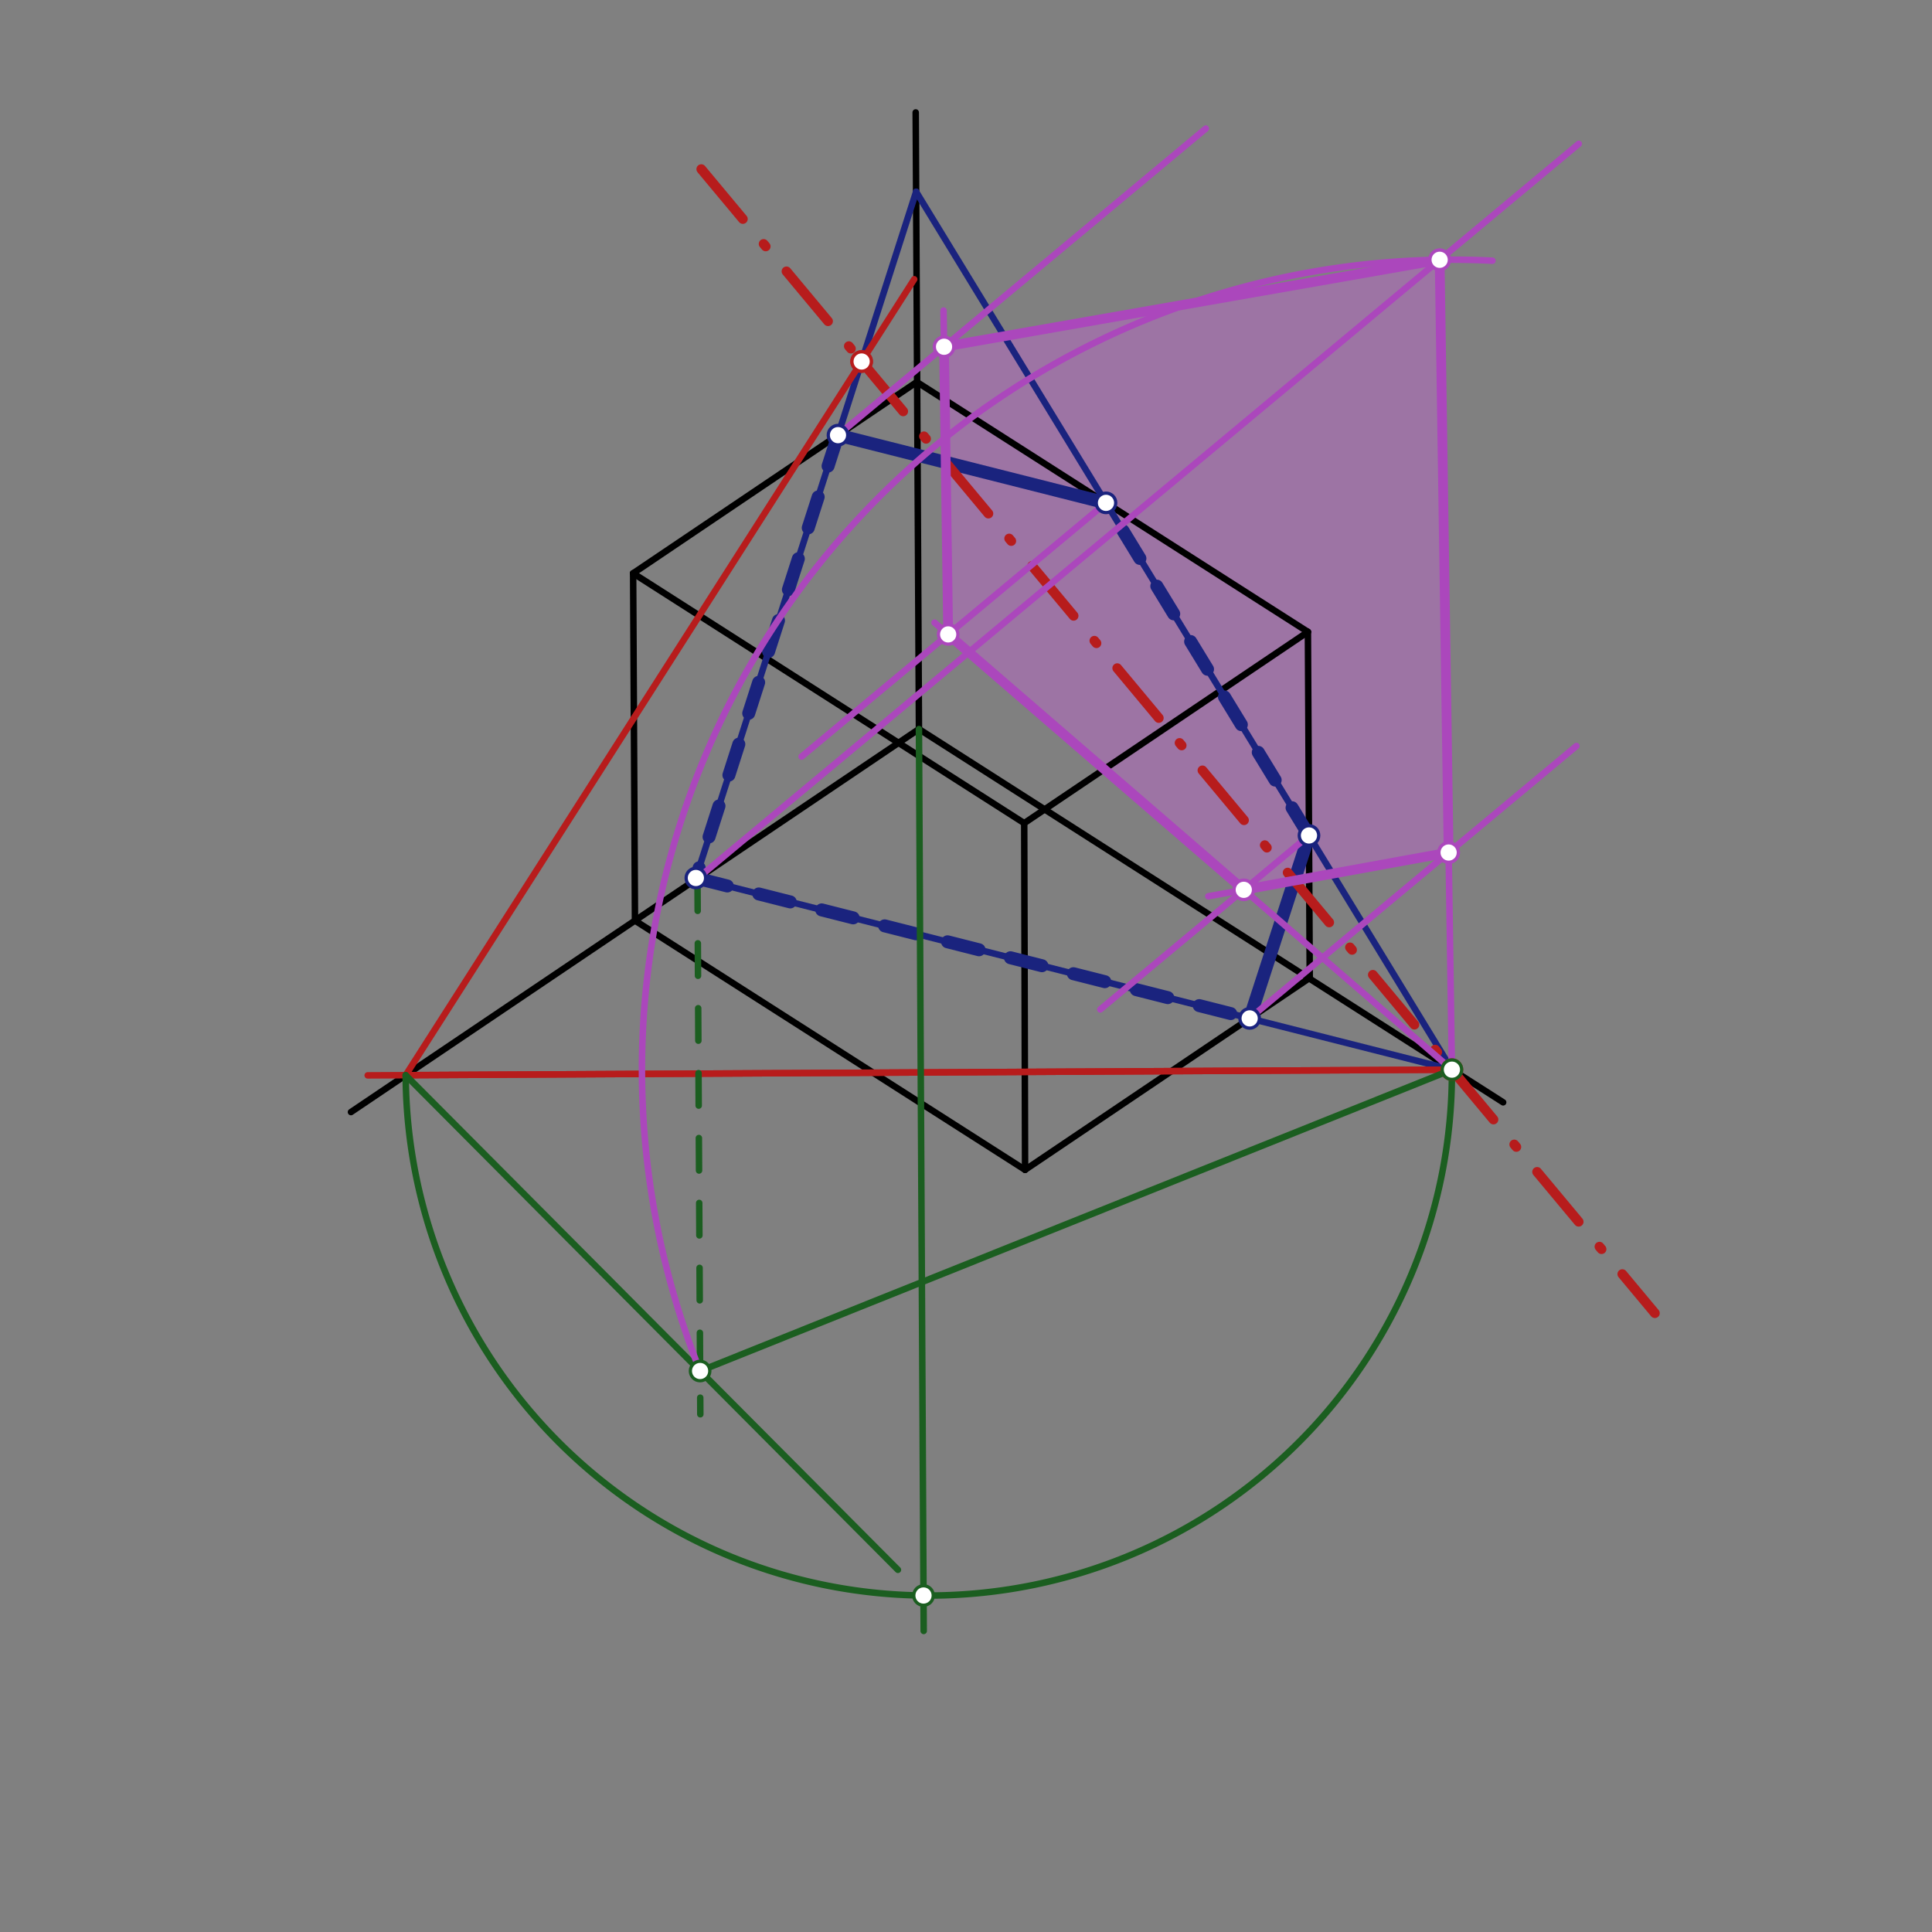 <svg xmlns="http://www.w3.org/2000/svg" class="svg--1it" height="100%" preserveAspectRatio="xMidYMid meet" viewBox="0 0 595.276 595.276" width="100%"><rect x="0" y="0" width="595.276" height="595.276" fill="#808080" stroke="none"/><defs><marker id="marker-arrow" markerHeight="16" markerUnits="userSpaceOnUse" markerWidth="24" orient="auto-start-reverse" refX="24" refY="4" viewBox="0 0 24 8"><path d="M 0 0 L 24 4 L 0 8 z" stroke="inherit"></path></marker></defs><g class="aux-layer--1FB"></g><g class="main-layer--3Vd"><g class="element--2qn"><g fill="#C5CAE9" opacity="0.5"><path d="M 443.578 80.043 L 290.876 106.839 L 443.578 80.043 Z" stroke="none"></path></g></g><g class="element--2qn"><g fill="#C5CAE9" opacity="0.5"><path d="M 290.876 106.839 L 443.578 80.043 L 290.876 106.839 Z" stroke="none"></path></g></g><g class="element--2qn"><g fill="#BA68C8" opacity="0.5"><path d="M 443.578 80.043 L 290.876 106.839 L 292.146 195.47 L 383.225 274.166 L 446.342 262.676 L 444.391 79.32 Z" stroke="none"></path></g></g><g class="element--2qn"><line stroke="#000000" stroke-dasharray="none" stroke-linecap="round" stroke-width="2" x1="282.141" x2="283.141" y1="34.641" y2="224.641"></line></g><g class="element--2qn"><line stroke="#000000" stroke-dasharray="none" stroke-linecap="round" stroke-width="2" x1="283.141" x2="108.141" y1="224.641" y2="342.641"></line></g><g class="element--2qn"><line stroke="#000000" stroke-dasharray="none" stroke-linecap="round" stroke-width="2" x1="283.141" x2="463.141" y1="224.641" y2="339.641"></line></g><g class="element--2qn"><line stroke="#000000" stroke-dasharray="none" stroke-linecap="round" stroke-width="2" x1="282.485" x2="195.077" y1="117.701" y2="176.638"></line></g><g class="element--2qn"><line stroke="#000000" stroke-dasharray="none" stroke-linecap="round" stroke-width="2" x1="195.077" x2="315.578" y1="176.638" y2="253.625"></line></g><g class="element--2qn"><line stroke="#000000" stroke-dasharray="none" stroke-linecap="round" stroke-width="2" x1="315.578" x2="402.986" y1="253.625" y2="194.688"></line></g><g class="element--2qn"><line stroke="#000000" stroke-dasharray="none" stroke-linecap="round" stroke-width="2" x1="402.986" x2="282.485" y1="194.688" y2="117.701"></line></g><g class="element--2qn"><line stroke="#000000" stroke-dasharray="none" stroke-linecap="round" stroke-width="2" x1="402.986" x2="403.547" y1="194.688" y2="301.295"></line></g><g class="element--2qn"><line stroke="#000000" stroke-dasharray="none" stroke-linecap="round" stroke-width="2" x1="315.578" x2="315.84" y1="253.625" y2="360.435"></line></g><g class="element--2qn"><line stroke="#000000" stroke-dasharray="none" stroke-linecap="round" stroke-width="2" x1="315.84" x2="195.641" y1="360.435" y2="283.641"></line></g><g class="element--2qn"><line stroke="#000000" stroke-dasharray="none" stroke-linecap="round" stroke-width="2" x1="195.641" x2="195.077" y1="283.641" y2="176.638"></line></g><g class="element--2qn"><line stroke="#000000" stroke-dasharray="none" stroke-linecap="round" stroke-width="2" x1="315.84" x2="403.547" y1="360.435" y2="301.295"></line></g><g class="element--2qn"><line stroke="#1A237E" stroke-dasharray="none" stroke-linecap="round" stroke-width="2" x1="282.269" x2="214.407" y1="59.085" y2="270.521"></line></g><g class="element--2qn"><line stroke="#1A237E" stroke-dasharray="none" stroke-linecap="round" stroke-width="2" x1="214.407" x2="447.355" y1="270.521" y2="329.577"></line></g><g class="element--2qn"><line stroke="#1A237E" stroke-dasharray="none" stroke-linecap="round" stroke-width="2" x1="447.355" x2="282.269" y1="329.577" y2="59.085"></line></g><g class="element--2qn"><line stroke="#1A237E" stroke-dasharray="none" stroke-linecap="round" stroke-width="4" x1="258.2" x2="340.771" y1="134.075" y2="154.939"></line></g><g class="element--2qn"><line stroke="#1A237E" stroke-dasharray="none" stroke-linecap="round" stroke-width="4" x1="403.316" x2="385.035" y1="257.419" y2="313.778"></line></g><g class="element--2qn"><line stroke="#1A237E" stroke-dasharray="10" stroke-linecap="round" stroke-width="4" x1="258.2" x2="214.407" y1="134.075" y2="270.521"></line></g><g class="element--2qn"><line stroke="#1A237E" stroke-dasharray="10" stroke-linecap="round" stroke-width="4" x1="214.407" x2="385.035" y1="270.521" y2="313.778"></line></g><g class="element--2qn"><line stroke="#1A237E" stroke-dasharray="10" stroke-linecap="round" stroke-width="4" x1="403.316" x2="340.771" y1="257.419" y2="154.939"></line></g><g class="element--2qn"><line stroke="#B71C1C" stroke-dasharray="none" stroke-linecap="round" stroke-width="2" x1="447.355" x2="113.293" y1="329.577" y2="331.335"></line></g><g class="element--2qn"><line stroke="#B71C1C" stroke-dasharray="none" stroke-linecap="round" stroke-width="2" x1="124.999" x2="281.673" y1="331.273" y2="86.045"></line></g><g class="element--2qn"><line stroke="#B71C1C" stroke-dasharray="20, 10, 1, 10" stroke-linecap="round" stroke-width="3" x1="265.483" x2="447.355" y1="111.385" y2="329.577"></line></g><g class="element--2qn"><line stroke="#B71C1C" stroke-dasharray="20, 10, 1, 10" stroke-linecap="round" stroke-width="3" x1="216.077" x2="265.483" y1="52.113" y2="111.385"></line></g><g class="element--2qn"><line stroke="#B71C1C" stroke-dasharray="20, 10, 1, 10" stroke-linecap="round" stroke-width="3" x1="447.355" x2="509.893" y1="329.577" y2="404.604"></line></g><g class="element--2qn"><line stroke="#B71C1C" stroke-dasharray="none" stroke-linecap="round" stroke-width="2" x1="124.999" x2="447.355" y1="331.273" y2="329.577"></line></g><g class="element--2qn"><path d="M 124.999 331.273 A 161.18 161.18 0 1 0 447.355 329.577" fill="none" stroke="#1B5E20" stroke-dasharray="none" stroke-linecap="round" stroke-width="2"></path></g><g class="element--2qn"><line stroke="#1B5E20" stroke-dasharray="none" stroke-linecap="round" stroke-width="2" x1="283.141" x2="284.603" y1="224.641" y2="502.515"></line></g><g class="element--2qn"><line stroke="#1B5E20" stroke-dasharray="none" stroke-linecap="round" stroke-width="2" x1="276.666" x2="124.999" y1="483.679" y2="331.273"></line></g><g class="element--2qn"><line stroke="#1B5E20" stroke-dasharray="10" stroke-linecap="round" stroke-width="2" x1="214.909" x2="215.778" y1="270.649" y2="435.754"></line></g><g class="element--2qn"><line stroke="#1B5E20" stroke-dasharray="none" stroke-linecap="round" stroke-width="2" x1="447.355" x2="215.707" y1="329.577" y2="422.424"></line></g><g class="element--2qn"><line stroke="#AB47BC" stroke-dasharray="none" stroke-linecap="round" stroke-width="2" x1="214.909" x2="486.432" y1="270.649" y2="44.322"></line></g><g class="element--2qn"><line stroke="#AB47BC" stroke-dasharray="none" stroke-linecap="round" stroke-width="2" x1="258.2" x2="371.516" y1="134.075" y2="39.622"></line></g><g class="element--2qn"><line stroke="#AB47BC" stroke-dasharray="none" stroke-linecap="round" stroke-width="2" x1="340.771" x2="246.986" y1="154.939" y2="233.113"></line></g><g class="element--2qn"><line stroke="#AB47BC" stroke-dasharray="none" stroke-linecap="round" stroke-width="2" x1="403.316" x2="339.015" y1="257.419" y2="311.017"></line></g><g class="element--2qn"><line stroke="#AB47BC" stroke-dasharray="none" stroke-linecap="round" stroke-width="2" x1="385.035" x2="485.713" y1="313.778" y2="229.858"></line></g><g class="element--2qn"><path d="M 215.707 422.424 A 249.562 249.562 0 0 1 459.841 80.327" fill="none" stroke="#AB47BC" stroke-dasharray="none" stroke-linecap="round" stroke-width="2"></path></g><g class="element--2qn"><line stroke="#AB47BC" stroke-dasharray="none" stroke-linecap="round" stroke-width="2" x1="443.578" x2="447.355" y1="80.043" y2="329.577"></line></g><g class="element--2qn"><line stroke="#AB47BC" stroke-dasharray="none" stroke-linecap="round" stroke-width="2" x1="446.342" x2="398.804" y1="262.676" y2="271.33"></line></g><g class="element--2qn"><line stroke="#AB47BC" stroke-dasharray="none" stroke-linecap="round" stroke-width="2" x1="398.804" x2="372.309" y1="271.33" y2="276.153"></line></g><g class="element--2qn"><line stroke="#AB47BC" stroke-dasharray="none" stroke-linecap="round" stroke-width="2" x1="447.355" x2="383.225" y1="329.577" y2="274.166"></line></g><g class="element--2qn"><line stroke="#AB47BC" stroke-dasharray="none" stroke-linecap="round" stroke-width="2" x1="383.225" x2="287.954" y1="274.166" y2="191.848"></line></g><g class="element--2qn"><line stroke="#AB47BC" stroke-dasharray="none" stroke-linecap="round" stroke-width="2" x1="292.146" x2="291.386" y1="195.47" y2="142.461"></line></g><g class="element--2qn"><line stroke="#AB47BC" stroke-dasharray="none" stroke-linecap="round" stroke-width="2" x1="291.386" x2="290.716" y1="142.461" y2="95.689"></line></g><g class="element--2qn"><line stroke="#AB47BC" stroke-dasharray="none" stroke-linecap="round" stroke-width="3" x1="443.578" x2="446.342" y1="80.043" y2="262.676"></line></g><g class="element--2qn"><line stroke="#AB47BC" stroke-dasharray="none" stroke-linecap="round" stroke-width="3" x1="446.342" x2="383.225" y1="262.676" y2="274.166"></line></g><g class="element--2qn"><line stroke="#AB47BC" stroke-dasharray="none" stroke-linecap="round" stroke-width="3" x1="383.225" x2="292.146" y1="274.166" y2="195.47"></line></g><g class="element--2qn"><line stroke="#AB47BC" stroke-dasharray="none" stroke-linecap="round" stroke-width="3" x1="292.146" x2="290.876" y1="195.47" y2="106.839"></line></g><g class="element--2qn"><line stroke="#AB47BC" stroke-dasharray="none" stroke-linecap="round" stroke-width="3" x1="290.876" x2="443.578" y1="106.839" y2="80.043"></line></g><g class="element--2qn"><circle cx="258.2" cy="134.075" r="3" stroke="#1A237E" stroke-width="1" fill="#ffffff"></circle>}</g><g class="element--2qn"><circle cx="340.771" cy="154.939" r="3" stroke="#1A237E" stroke-width="1" fill="#ffffff"></circle>}</g><g class="element--2qn"><circle cx="403.316" cy="257.419" r="3" stroke="#1A237E" stroke-width="1" fill="#ffffff"></circle>}</g><g class="element--2qn"><circle cx="385.035" cy="313.778" r="3" stroke="#1A237E" stroke-width="1" fill="#ffffff"></circle>}</g><g class="element--2qn"><circle cx="214.407" cy="270.521" r="3" stroke="#1A237E" stroke-width="1" fill="#ffffff"></circle>}</g><g class="element--2qn"><circle cx="265.483" cy="111.385" r="3" stroke="#B71C1C" stroke-width="1" fill="#ffffff"></circle>}</g><g class="element--2qn"><circle cx="447.355" cy="329.577" r="3" stroke="#B71C1C" stroke-width="1" fill="#ffffff"></circle>}</g><g class="element--2qn"><circle cx="265.483" cy="111.385" r="3" stroke="#B71C1C" stroke-width="1" fill="#ffffff"></circle>}</g><g class="element--2qn"><circle cx="284.546" cy="491.597" r="3" stroke="#1B5E20" stroke-width="1" fill="#ffffff"></circle>}</g><g class="element--2qn"><circle cx="215.707" cy="422.424" r="3" stroke="#1B5E20" stroke-width="1" fill="#ffffff"></circle>}</g><g class="element--2qn"><circle cx="447.355" cy="329.577" r="3" stroke="#1B5E20" stroke-width="1" fill="#ffffff"></circle>}</g><g class="element--2qn"><circle cx="443.578" cy="80.043" r="3" stroke="#AB47BC" stroke-width="1" fill="#ffffff"></circle>}</g><g class="element--2qn"><circle cx="446.342" cy="262.676" r="3" stroke="#AB47BC" stroke-width="1" fill="#ffffff"></circle>}</g><g class="element--2qn"><circle cx="383.225" cy="274.166" r="3" stroke="#AB47BC" stroke-width="1" fill="#ffffff"></circle>}</g><g class="element--2qn"><circle cx="292.146" cy="195.47" r="3" stroke="#AB47BC" stroke-width="1" fill="#ffffff"></circle>}</g><g class="element--2qn"><circle cx="290.876" cy="106.839" r="3" stroke="#AB47BC" stroke-width="1" fill="#ffffff"></circle>}</g><g class="element--2qn"><circle cx="446.342" cy="262.676" r="3" stroke="#AB47BC" stroke-width="1" fill="#ffffff"></circle>}</g><g class="element--2qn"><circle cx="443.578" cy="80.043" r="3" stroke="#AB47BC" stroke-width="1" fill="#ffffff"></circle>}</g></g><g class="snaps-layer--2PT"></g><g class="temp-layer--rAP"></g></svg>
